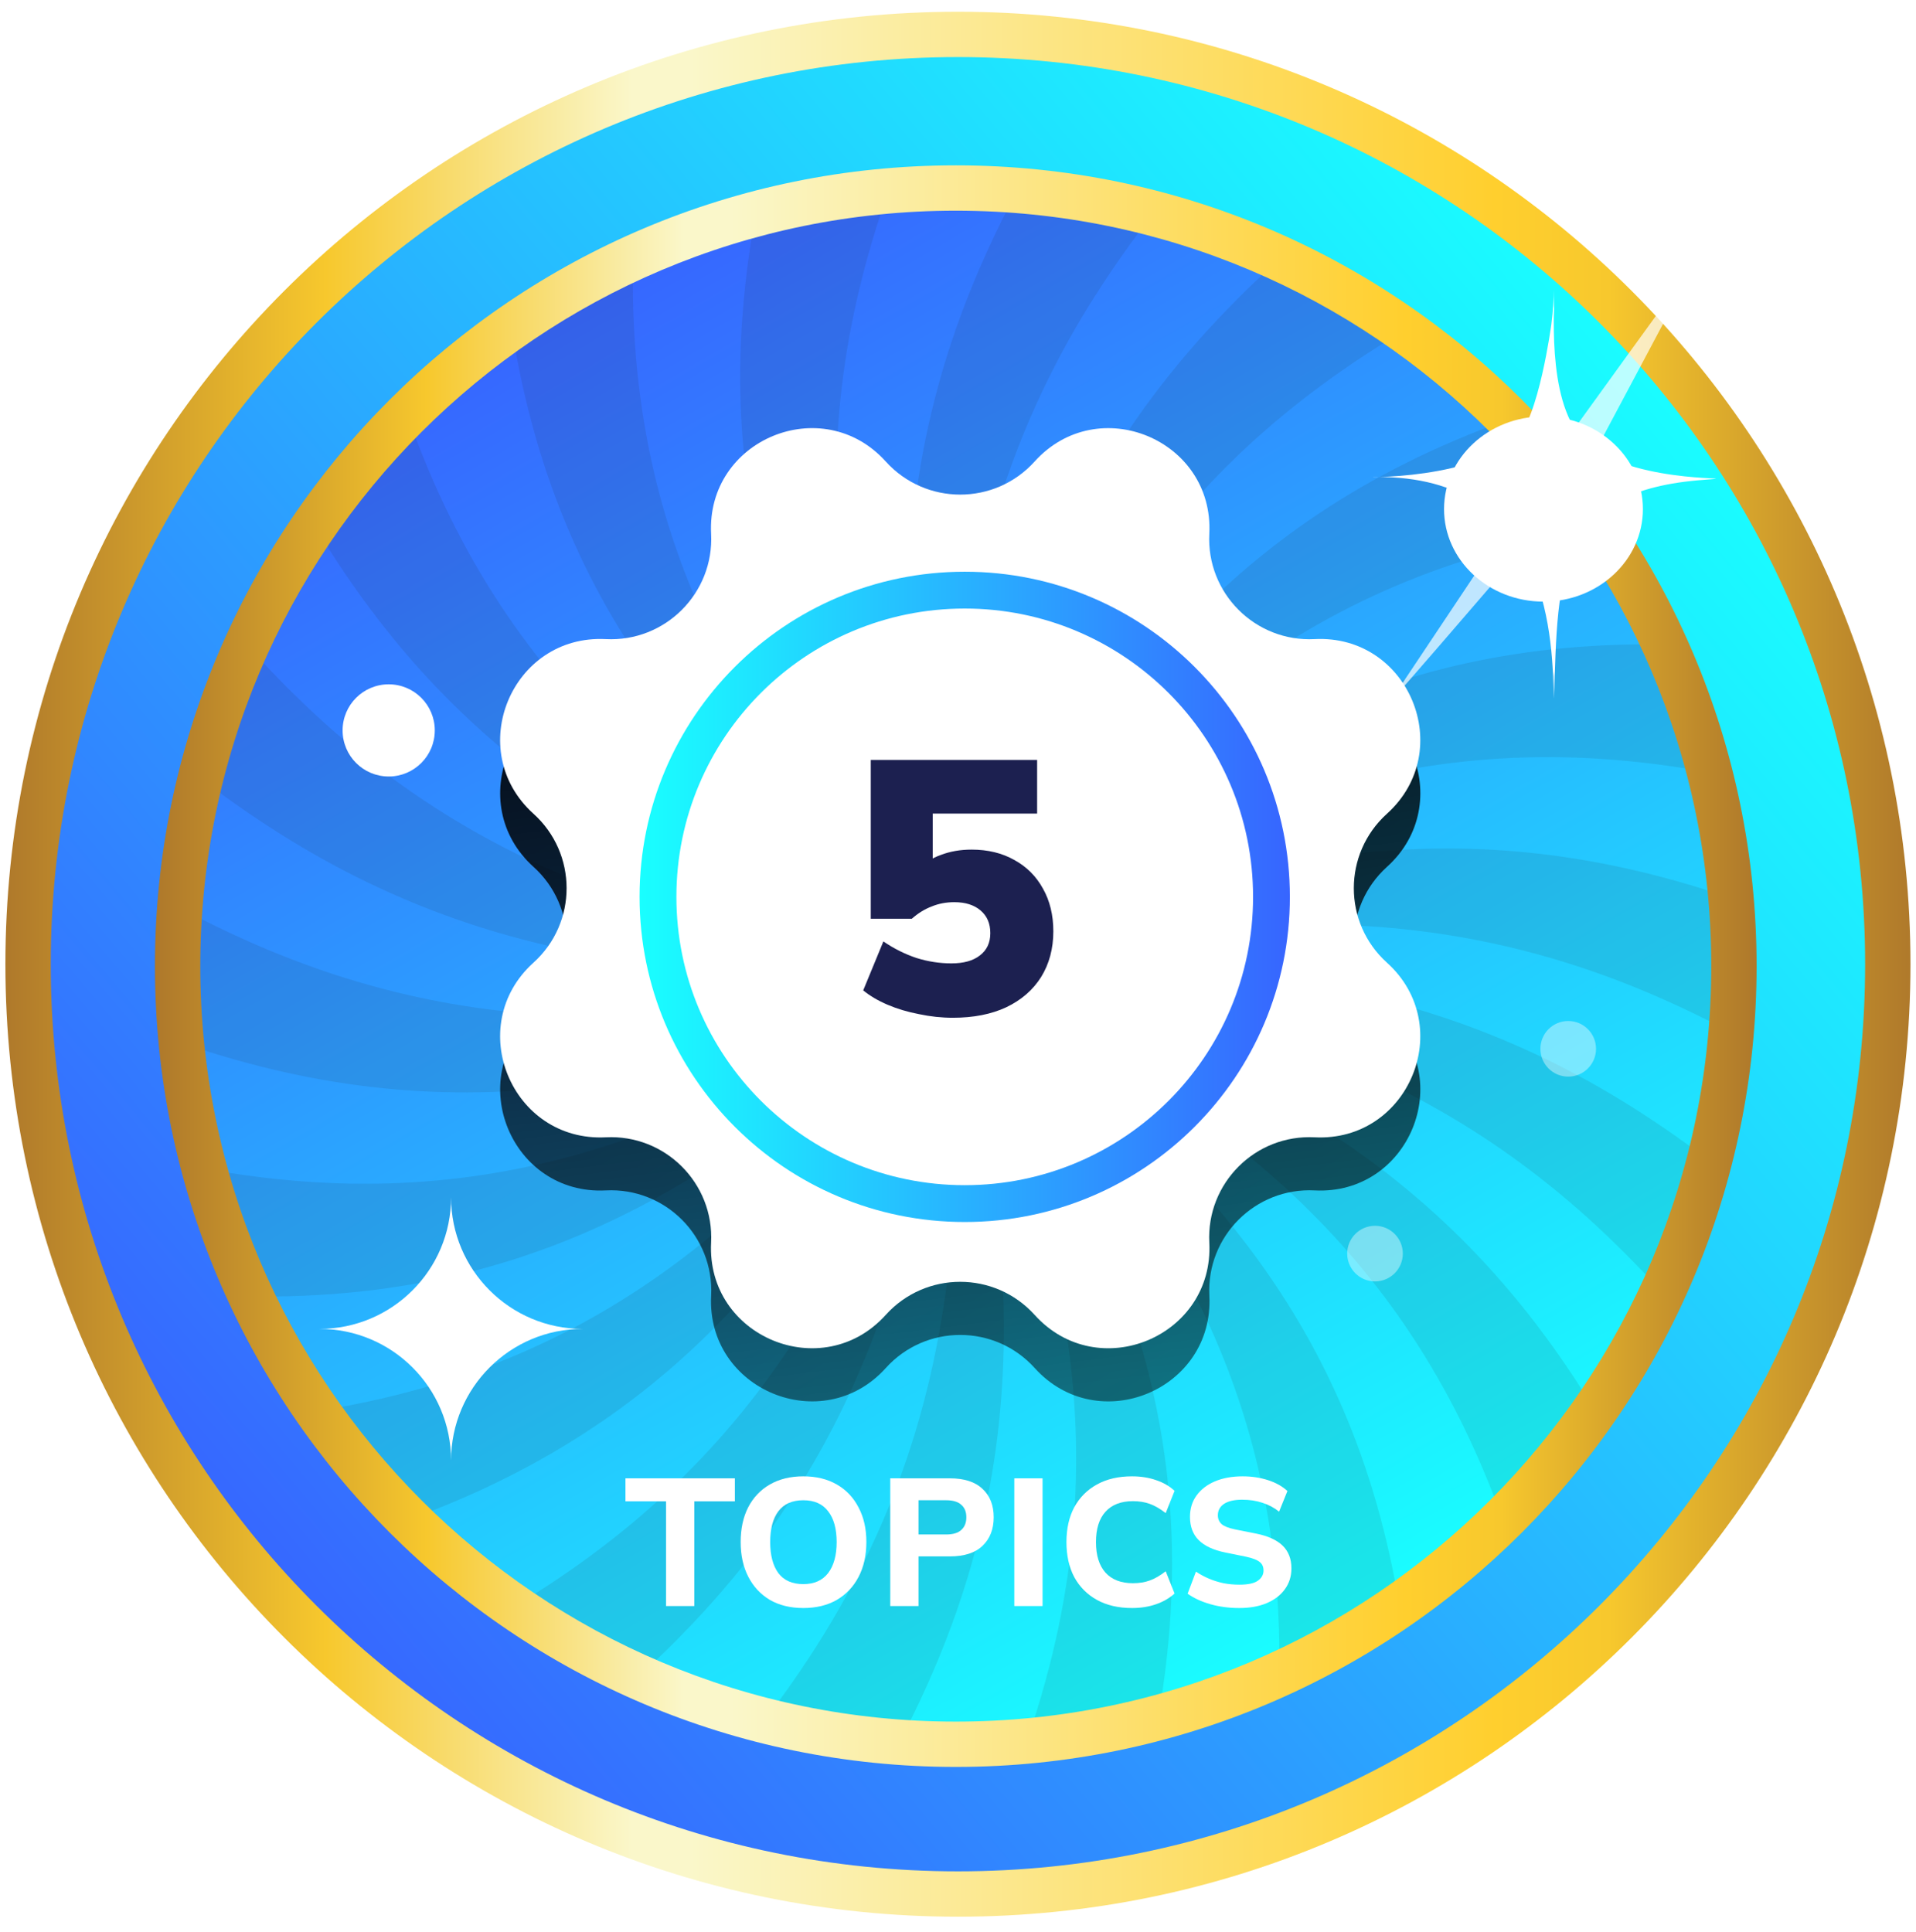 <svg width="118" height="119" viewBox="0 0 118 119" fill="none" xmlns="http://www.w3.org/2000/svg">
<path d="M58.874 117.622C90.971 117.622 116.99 91.603 116.99 59.506C116.99 27.41 90.971 1.39 58.874 1.39C26.778 1.39 0.758 27.41 0.758 59.506C0.758 91.603 26.778 117.622 58.874 117.622Z" fill="url(#paint0_linear_4854_275949)"/>
<path style="mix-blend-mode:multiply" d="M58.861 107.433C85.329 107.433 106.785 85.976 106.785 59.508C106.785 33.041 85.329 11.584 58.861 11.584C32.393 11.584 10.937 33.041 10.937 59.508C10.937 85.976 32.393 107.433 58.861 107.433Z" fill="url(#paint1_linear_4854_275949)"/>
<g opacity="0.1">
<mask id="mask0_4854_275949" style="mask-type:luminance" maskUnits="userSpaceOnUse" x="10" y="11" width="97" height="97">
<path d="M58.894 107.695C85.362 107.695 106.818 86.239 106.818 59.771C106.818 33.303 85.362 11.846 58.894 11.846C32.426 11.846 10.97 33.303 10.97 59.771C10.97 86.239 32.426 107.695 58.894 107.695Z" fill="white"/>
</mask>
<g mask="url(#mask0_4854_275949)">
<path d="M82.706 22.783C89.876 17.792 99.378 13.655 111.778 10.578C118.293 8.952 125.617 7.62 133.719 6.574V-2.598H109.832C106.588 -1.203 103.506 0.221 100.606 1.677C89.82 7.062 81.531 12.881 75.54 19.097C69.517 25.309 65.792 31.922 63.41 38.767C61.01 45.61 59.949 52.683 58.889 59.759C58.736 52.606 58.581 45.455 59.784 38.303C60.968 31.152 63.511 24.006 68.331 16.863C72.677 10.371 78.906 3.885 87.049 -2.598H72.473C67.176 3.793 63.257 9.937 60.629 15.851C57.091 23.749 55.851 31.237 55.953 38.486C56.038 45.736 57.462 52.749 58.886 59.761C56.295 53.091 53.701 46.423 52.395 39.289C51.08 32.157 51.051 24.562 53.354 16.122C54.929 10.306 57.613 4.089 61.587 -2.594H51.364C48.256 4.909 46.526 11.609 45.885 17.68C44.946 26.496 46.298 33.982 48.86 40.769C51.415 47.558 55.179 53.647 58.884 59.766C49.447 49.002 40.013 38.238 39.057 20.393C38.7 13.81 39.496 6.263 41.859 -2.591H31.44C30.146 8.372 30.627 17.214 32.369 24.547C36.485 41.938 47.683 50.856 58.884 59.769C52.628 56.294 46.339 52.875 40.751 48.245C35.16 43.625 30.27 37.794 26.708 29.675C23.143 21.563 20.909 11.16 20.523 -2.426C20.523 -2.482 20.52 -2.535 20.518 -2.591H7.303C7.956 0.818 8.669 4.053 9.448 7.108C12.583 19.476 16.764 28.954 21.787 36.103C26.803 43.271 32.663 48.109 38.986 51.659C45.307 55.221 52.095 57.495 58.882 59.769C51.808 58.674 44.735 57.582 37.899 55.151C31.061 52.734 24.463 48.98 18.278 42.926C12.086 36.903 6.306 28.58 0.972 17.753C-2.025 11.706 -4.878 4.871 -7.623 -2.591H-15.948V14.434C-12.49 19.855 -9.033 24.877 -5.575 29.359C1.598 38.716 8.769 45.746 15.932 50.499C23.097 55.289 30.256 57.803 37.414 58.958C44.572 60.133 51.726 59.951 58.882 59.769C51.862 61.159 44.842 62.55 37.589 62.603C30.338 62.671 22.855 61.399 14.971 57.83C7.094 54.292 -1.185 48.456 -9.896 40.126C-11.891 38.226 -13.91 36.195 -15.948 34.045V48.871C-14.902 49.665 -13.866 50.434 -12.84 51.172C-2.481 58.648 6.815 63.227 15.257 65.476C23.709 67.745 31.304 67.687 38.431 66.342C45.562 65.008 52.221 62.392 58.882 59.774C52.742 63.45 46.64 67.184 39.838 69.708C33.041 72.239 25.551 73.559 16.742 72.586C7.939 71.622 -2.18 68.368 -14.126 61.938C-14.73 61.613 -15.337 61.281 -15.951 60.941V73.032C-1.399 78.482 10.106 80.314 19.596 79.759C37.433 78.725 48.159 69.249 58.882 59.776C49.92 70.931 40.957 82.083 23.553 86.126C13.634 88.436 0.97 88.436 -15.948 84.85V98.346C-11.372 98.538 -7.089 98.559 -3.085 98.421C10.474 97.96 20.855 95.672 28.945 92.071C37.043 88.472 42.849 83.561 47.443 77.951C52.046 72.346 55.436 66.046 58.884 59.779C56.581 66.551 54.281 73.326 50.694 79.628C47.118 85.934 42.257 91.77 35.065 96.754C27.895 101.746 18.392 105.883 5.993 108.96C-0.523 110.586 -7.846 111.918 -15.948 112.964V122.136H7.939C11.183 120.741 14.265 119.316 17.164 117.86C27.95 112.476 36.239 106.657 42.231 100.44C48.253 94.228 51.978 87.616 54.361 80.77C56.761 73.928 57.821 66.854 58.882 59.779C59.035 66.932 59.19 74.083 57.986 81.234C56.802 88.385 54.259 95.531 49.44 102.675C45.094 109.166 38.865 115.652 30.721 122.136H45.298C50.595 115.744 54.514 109.6 57.142 103.687C60.68 95.788 61.92 88.3 61.818 81.052C61.733 73.802 60.308 66.789 58.884 59.776C61.476 66.447 64.07 73.115 65.375 80.251C66.69 87.383 66.719 94.978 64.417 103.417C62.842 109.234 60.158 115.451 56.183 122.133H66.406C69.515 114.631 71.245 107.931 71.885 101.86C72.825 93.044 71.473 85.558 68.911 78.771C66.355 71.981 62.592 65.893 58.886 59.774C68.323 70.538 77.758 81.302 78.714 99.147C79.07 105.73 78.275 113.277 75.911 122.131H86.331C87.624 111.168 87.144 102.326 85.401 94.993C81.286 77.601 70.087 68.686 58.886 59.771C65.142 63.246 71.432 66.665 77.02 71.295C82.611 75.915 87.5 81.746 91.062 89.865C94.627 97.977 96.862 108.38 97.248 121.966C97.248 122.022 97.25 122.075 97.253 122.131H110.468C109.815 118.722 109.101 115.487 108.323 112.432C105.187 100.064 101.007 90.586 95.984 83.437C90.968 76.269 85.108 71.431 78.784 67.881C72.463 64.319 65.676 62.045 58.889 59.771C65.962 60.865 73.036 61.958 79.871 64.389C86.709 66.806 93.307 70.56 99.492 76.614C105.685 82.636 111.465 90.96 116.799 101.787C119.795 107.834 122.649 114.669 125.393 122.131H133.719V105.106C130.261 99.685 126.803 94.662 123.345 90.181C116.172 80.824 109.002 73.794 101.839 69.041C94.673 64.251 87.515 61.737 80.357 60.582C73.198 59.407 66.045 59.589 58.889 59.771C65.909 58.381 72.929 56.99 80.182 56.937C87.432 56.869 94.916 58.141 102.8 61.71C110.676 65.248 118.956 71.084 127.667 79.414C129.662 81.314 131.681 83.345 133.719 85.495V70.669C132.673 69.875 131.637 69.106 130.61 68.368C120.251 60.892 110.955 56.313 102.513 54.064C94.062 51.795 86.467 51.853 79.34 53.198C72.208 54.532 65.55 57.148 58.889 59.766C65.028 56.09 71.131 52.356 77.933 49.832C84.729 47.301 92.22 45.981 101.028 46.952C109.832 47.915 119.951 51.169 131.896 57.599C132.501 57.925 133.107 58.257 133.721 58.597V46.505C119.169 41.055 107.665 39.223 98.175 39.779C80.337 40.812 69.612 50.288 58.889 59.761C67.85 48.607 76.814 37.454 94.217 33.412C104.137 31.102 116.801 31.102 133.719 34.688V21.192C129.142 21 124.859 20.978 120.856 21.116C107.296 21.577 96.915 23.866 88.825 27.466C80.728 31.065 74.921 35.979 70.328 41.587C65.725 47.192 62.335 53.491 58.886 59.759C61.189 52.986 63.49 46.212 67.076 39.91C70.653 33.603 75.513 27.767 82.706 22.783Z" fill="#1E1E1E"/>
</g>
</g>
<path fill-rule="evenodd" clip-rule="evenodd" d="M58.863 12.976C33.166 12.976 12.335 33.808 12.335 59.505C12.335 85.201 33.166 106.033 58.863 106.033C84.56 106.033 105.391 85.201 105.391 59.505C105.391 33.808 84.56 12.976 58.863 12.976ZM9.542 59.505C9.542 32.266 31.624 10.184 58.863 10.184C86.102 10.184 108.183 32.266 108.183 59.505C108.183 86.743 86.102 108.825 58.863 108.825C31.624 108.825 9.542 86.743 9.542 59.505Z" fill="url(#paint2_linear_4854_275949)"/>
<path fill-rule="evenodd" clip-rule="evenodd" d="M58.996 3.515C28.14 3.515 3.126 28.529 3.126 59.386C3.126 90.242 28.14 115.256 58.996 115.256C89.853 115.256 114.867 90.242 114.867 59.386C114.867 28.529 89.853 3.515 58.996 3.515ZM0.333 59.386C0.333 26.987 26.598 0.723 58.996 0.723C91.395 0.723 117.659 26.987 117.659 59.386C117.659 91.784 91.395 118.049 58.996 118.049C26.598 118.049 0.333 91.784 0.333 59.386Z" fill="url(#paint3_linear_4854_275949)"/>
<path d="M23.939 47.824C25.506 47.824 26.777 46.553 26.777 44.985C26.777 43.418 25.506 42.147 23.939 42.147C22.371 42.147 21.1 43.418 21.1 44.985C21.1 46.553 22.371 47.824 23.939 47.824Z" fill="white"/>
<path opacity="0.4" d="M86.395 77.209C86.395 78.155 85.628 78.922 84.682 78.922C83.736 78.922 82.969 78.155 82.969 77.209C82.969 76.263 83.736 75.496 84.682 75.496C85.628 75.496 86.395 76.263 86.395 77.209Z" fill="white"/>
<path opacity="0.4" d="M98.294 64.596C98.294 65.542 97.527 66.309 96.581 66.309C95.635 66.309 94.868 65.542 94.868 64.596C94.868 63.649 95.635 62.883 96.581 62.883C97.527 62.883 98.294 63.649 98.294 64.596Z" fill="white"/>
<g filter="url(#filter0_d_4854_275949)">
<path d="M27.78 89.953C27.78 85.476 24.15 81.846 19.673 81.846C24.15 81.846 27.78 78.216 27.78 73.739C27.78 78.216 31.41 81.846 35.887 81.846C31.41 81.846 27.78 85.476 27.78 89.953Z" fill="white"/>
</g>
<g filter="url(#filter1_f_4854_275949)">
<path style="mix-blend-mode:overlay" d="M95.058 25.649C91.677 25.649 88.934 28.203 88.934 31.354C88.934 34.505 91.677 37.054 95.058 37.054C98.44 37.054 101.181 34.499 101.181 31.354C101.181 28.209 98.438 25.649 95.058 25.649Z" fill="url(#paint4_radial_4854_275949)"/>
</g>
<path opacity="0.7" d="M85.528 43.337C88.472 40.032 97.13 29.894 97.13 29.894C97.13 29.894 104.361 16.325 104.535 15.944C104.584 15.835 95.295 28.703 95.295 28.703L85.531 43.337H85.528Z" fill="white"/>
<path d="M97.915 27.467C95.249 25.38 95.734 19.515 95.712 17.856V19.445C95.712 19.19 95.693 18.916 95.693 18.858V17.856C95.69 18.331 95.656 19.086 95.545 19.957C95.545 19.957 94.763 25.844 93.351 27.059C90.175 29.848 82.177 29.309 85.244 29.382C95.601 29.605 95.601 39.712 95.693 43.029V41.359C95.7 41.478 95.712 41.578 95.712 41.638V43.029C95.931 35.179 95.906 30.214 104.94 29.552C107.932 29.321 101.036 29.898 97.915 27.47V27.467Z" fill="white"/>
<path d="M63.724 31.695C67.619 27.379 74.777 30.344 74.48 36.149C74.293 39.805 77.309 42.821 80.965 42.635C86.772 42.337 89.736 49.495 85.419 53.39C82.701 55.844 82.701 60.11 85.419 62.561C89.736 66.457 86.77 73.615 80.965 73.317C77.309 73.131 74.293 76.147 74.48 79.802C74.777 85.61 67.619 88.573 63.724 84.257C61.27 81.538 57.004 81.538 54.553 84.257C50.658 88.573 43.5 85.607 43.797 79.802C43.983 76.147 40.968 73.131 37.312 73.317C31.504 73.615 28.541 66.457 32.857 62.561C35.576 60.107 35.576 55.842 32.857 53.39C28.541 49.495 31.507 42.337 37.312 42.635C40.968 42.821 43.983 39.805 43.797 36.149C43.5 30.342 50.658 27.379 54.553 31.695C57.007 34.413 61.273 34.413 63.724 31.695Z" fill="url(#paint5_linear_4854_275949)"/>
<path d="M63.721 28.423C67.617 24.107 74.775 27.073 74.477 32.878C74.291 36.533 77.307 39.549 80.963 39.363C86.77 39.066 89.733 46.224 85.417 50.119C82.698 52.573 82.698 56.838 85.417 59.29C89.733 63.185 86.768 70.343 80.963 70.046C77.307 69.859 74.291 72.875 74.477 76.531C74.775 82.338 67.617 85.301 63.721 80.985C61.267 78.267 57.002 78.267 54.55 80.985C50.655 85.301 43.497 82.336 43.795 76.531C43.981 72.875 40.965 69.859 37.309 70.046C31.502 70.343 28.539 63.185 32.855 59.29C35.574 56.836 35.574 52.57 32.855 50.119C28.539 46.224 31.504 39.066 37.309 39.363C40.965 39.549 43.981 36.533 43.795 32.878C43.497 27.07 50.655 24.107 54.55 28.423C57.005 31.142 61.27 31.142 63.721 28.423Z" fill="white"/>
<path fill-rule="evenodd" clip-rule="evenodd" d="M59.414 37.48C49.607 37.48 41.657 45.43 41.657 55.237C41.657 65.044 49.607 72.995 59.414 72.995C69.222 72.995 77.172 65.044 77.172 55.237C77.172 45.43 69.222 37.48 59.414 37.48ZM39.389 55.237C39.389 44.178 48.355 35.212 59.414 35.212C70.474 35.212 79.439 44.178 79.439 55.237C79.439 66.297 70.474 75.263 59.414 75.263C48.355 75.263 39.389 66.297 39.389 55.237Z" fill="url(#paint6_linear_4854_275949)"/>
<path d="M58.684 62.683C57.989 62.683 57.294 62.609 56.599 62.461C55.904 62.328 55.261 62.136 54.67 61.885C54.079 61.633 53.576 61.337 53.162 60.998L54.404 57.982C55.054 58.425 55.734 58.765 56.444 59.002C57.154 59.224 57.871 59.334 58.595 59.334C59.349 59.334 59.933 59.172 60.347 58.846C60.776 58.521 60.99 58.063 60.99 57.472C60.99 56.88 60.791 56.415 60.391 56.075C59.992 55.734 59.453 55.565 58.773 55.565C58.27 55.565 57.804 55.653 57.376 55.831C56.947 55.993 56.54 56.245 56.156 56.585H53.628V46.805H63.873V50.109H57.442V53.591H56.533C56.888 53.177 57.353 52.867 57.93 52.66C58.506 52.438 59.142 52.327 59.837 52.327C60.842 52.327 61.722 52.541 62.476 52.97C63.23 53.384 63.814 53.968 64.228 54.722C64.656 55.476 64.871 56.355 64.871 57.361C64.871 58.425 64.62 59.364 64.117 60.177C63.614 60.975 62.897 61.596 61.966 62.04C61.049 62.468 59.955 62.683 58.684 62.683Z" fill="#1C2050"/>
<path d="M41.019 98.915V92.467H38.52V91.05H45.258V92.467H42.76V98.915H41.019Z" fill="white"/>
<path d="M45.615 94.977C45.615 94.159 45.767 93.449 46.072 92.846C46.385 92.236 46.831 91.764 47.411 91.43C47.991 91.095 48.679 90.927 49.475 90.927C50.27 90.927 50.958 91.095 51.538 91.43C52.118 91.764 52.565 92.236 52.877 92.846C53.197 93.449 53.357 94.155 53.357 94.966C53.357 95.791 53.197 96.509 52.877 97.119C52.565 97.721 52.118 98.194 51.538 98.536C50.958 98.87 50.27 99.038 49.475 99.038C48.679 99.038 47.991 98.87 47.411 98.536C46.838 98.194 46.396 97.718 46.083 97.108C45.771 96.498 45.615 95.788 45.615 94.977ZM47.433 94.977C47.433 95.788 47.6 96.424 47.935 96.885C48.277 97.338 48.79 97.565 49.475 97.565C50.144 97.565 50.653 97.338 51.003 96.885C51.352 96.424 51.527 95.788 51.527 94.977C51.527 94.159 51.352 93.527 51.003 93.081C50.661 92.627 50.151 92.4 49.475 92.4C48.79 92.4 48.277 92.627 47.935 93.081C47.6 93.527 47.433 94.159 47.433 94.977Z" fill="white"/>
<path d="M54.828 98.915V91.05H58.499C59.384 91.05 60.053 91.266 60.507 91.697C60.968 92.121 61.198 92.705 61.198 93.449C61.198 94.185 60.968 94.772 60.507 95.211C60.053 95.643 59.384 95.858 58.499 95.858H56.569V98.915H54.828ZM56.569 94.508H58.275C58.692 94.508 59.001 94.415 59.201 94.23C59.41 94.044 59.514 93.783 59.514 93.449C59.514 93.114 59.41 92.857 59.201 92.679C59.001 92.493 58.692 92.4 58.275 92.4H56.569V94.508Z" fill="white"/>
<path d="M62.468 98.915V91.05H64.208V98.915H62.468Z" fill="white"/>
<path d="M69.717 99.038C68.877 99.038 68.155 98.87 67.553 98.536C66.95 98.201 66.486 97.732 66.158 97.13C65.838 96.52 65.679 95.802 65.679 94.977C65.679 94.151 65.838 93.438 66.158 92.835C66.486 92.233 66.95 91.764 67.553 91.43C68.155 91.095 68.877 90.927 69.717 90.927C70.26 90.927 70.754 91.006 71.201 91.162C71.647 91.311 72.026 91.53 72.338 91.82L71.792 93.192C71.45 92.924 71.123 92.735 70.81 92.623C70.505 92.512 70.159 92.456 69.773 92.456C69.037 92.456 68.471 92.675 68.077 93.114C67.69 93.545 67.497 94.166 67.497 94.977C67.497 95.788 67.69 96.412 68.077 96.851C68.471 97.29 69.037 97.509 69.773 97.509C70.159 97.509 70.505 97.454 70.81 97.342C71.123 97.23 71.45 97.041 71.792 96.773L72.338 98.145C72.026 98.428 71.647 98.647 71.201 98.803C70.754 98.96 70.26 99.038 69.717 99.038Z" fill="white"/>
<path d="M76.321 99.038C75.689 99.038 75.097 98.96 74.547 98.803C73.997 98.647 73.528 98.431 73.141 98.156L73.654 96.795C73.907 96.966 74.175 97.111 74.458 97.23C74.74 97.349 75.038 97.442 75.35 97.509C75.662 97.569 75.99 97.599 76.332 97.599C76.867 97.599 77.247 97.517 77.47 97.353C77.7 97.189 77.816 96.981 77.816 96.728C77.816 96.498 77.737 96.323 77.581 96.204C77.433 96.078 77.157 95.97 76.756 95.881L75.439 95.613C74.718 95.464 74.179 95.211 73.822 94.854C73.465 94.497 73.286 94.021 73.286 93.426C73.286 92.921 73.42 92.482 73.688 92.11C73.956 91.738 74.331 91.448 74.815 91.24C75.306 91.032 75.878 90.927 76.533 90.927C77.09 90.927 77.611 91.006 78.094 91.162C78.578 91.318 78.976 91.541 79.288 91.831L78.775 93.103C78.47 92.857 78.128 92.675 77.749 92.556C77.377 92.43 76.96 92.367 76.499 92.367C76.016 92.367 75.644 92.452 75.384 92.623C75.131 92.794 75.004 93.028 75.004 93.326C75.004 93.549 75.082 93.731 75.239 93.873C75.395 94.006 75.67 94.114 76.064 94.196L77.358 94.453C78.094 94.601 78.641 94.85 78.998 95.2C79.355 95.55 79.534 96.014 79.534 96.594C79.534 97.085 79.4 97.513 79.132 97.877C78.872 98.242 78.5 98.528 78.016 98.736C77.54 98.937 76.975 99.038 76.321 99.038Z" fill="white"/>
<defs>
<filter id="filter0_d_4854_275949" x="18.64" y="72.706" width="18.281" height="18.281" filterUnits="userSpaceOnUse" color-interpolation-filters="sRGB">
<feFlood flood-opacity="0" result="BackgroundImageFix"/>
<feColorMatrix in="SourceAlpha" type="matrix" values="0 0 0 0 0 0 0 0 0 0 0 0 0 0 0 0 0 0 127 0" result="hardAlpha"/>
<feOffset/>
<feGaussianBlur stdDeviation="0.517"/>
<feColorMatrix type="matrix" values="0 0 0 0 1 0 0 0 0 1 0 0 0 0 1 0 0 0 1 0"/>
<feBlend mode="normal" in2="BackgroundImageFix" result="effect1_dropShadow_4854_275949"/>
<feBlend mode="normal" in="SourceGraphic" in2="effect1_dropShadow_4854_275949" result="shape"/>
</filter>
<filter id="filter1_f_4854_275949" x="87.337" y="24.053" width="15.441" height="14.599" filterUnits="userSpaceOnUse" color-interpolation-filters="sRGB">
<feFlood flood-opacity="0" result="BackgroundImageFix"/>
<feBlend mode="normal" in="SourceGraphic" in2="BackgroundImageFix" result="shape"/>
<feGaussianBlur stdDeviation="0.798" result="effect1_foregroundBlur_4854_275949"/>
</filter>
<linearGradient id="paint0_linear_4854_275949" x1="103.394" y1="22.149" x2="14.354" y2="96.863" gradientUnits="userSpaceOnUse">
<stop stop-color="#19FFFF"/>
<stop offset="1" stop-color="#3765FF"/>
</linearGradient>
<linearGradient id="paint1_linear_4854_275949" x1="82.828" y1="101.019" x2="34.894" y2="17.997" gradientUnits="userSpaceOnUse">
<stop stop-color="#19FFFF"/>
<stop offset="1" stop-color="#3765FF"/>
</linearGradient>
<linearGradient id="paint2_linear_4854_275949" x1="9.522" y1="59.505" x2="108.206" y2="59.505" gradientUnits="userSpaceOnUse">
<stop stop-color="#AE782B"/>
<stop offset="0.17" stop-color="#F7C82D"/>
<stop offset="0.33" stop-color="#FAF7CA"/>
<stop offset="0.36" stop-color="#FAF7CA"/>
<stop offset="0.78" stop-color="#FFCF2E"/>
<stop offset="0.84" stop-color="#F7C82D"/>
<stop offset="1" stop-color="#AE782B"/>
</linearGradient>
<linearGradient id="paint3_linear_4854_275949" x1="0.037" y1="59.386" x2="117.958" y2="59.386" gradientUnits="userSpaceOnUse">
<stop stop-color="#AE782B"/>
<stop offset="0.17" stop-color="#F7C82D"/>
<stop offset="0.33" stop-color="#FAF7CA"/>
<stop offset="0.36" stop-color="#FAF7CA"/>
<stop offset="0.78" stop-color="#FFCF2E"/>
<stop offset="0.84" stop-color="#F7C82D"/>
<stop offset="1" stop-color="#AE782B"/>
</linearGradient>
<radialGradient id="paint4_radial_4854_275949" cx="0" cy="0" r="1" gradientUnits="userSpaceOnUse" gradientTransform="translate(95.058 31.353) scale(5.917 5.917)">
<stop stop-color="white"/>
<stop offset="1" stop-color="white"/>
</radialGradient>
<linearGradient id="paint5_linear_4854_275949" x1="62.589" y1="86.104" x2="55.682" y2="29.85" gradientUnits="userSpaceOnUse">
<stop stop-opacity="0.5"/>
<stop offset="1"/>
</linearGradient>
<linearGradient id="paint6_linear_4854_275949" x1="39.389" y1="55.237" x2="79.439" y2="55.237" gradientUnits="userSpaceOnUse">
<stop stop-color="#19FFFF"/>
<stop offset="1" stop-color="#3765FF"/>
</linearGradient>
</defs>
</svg>
